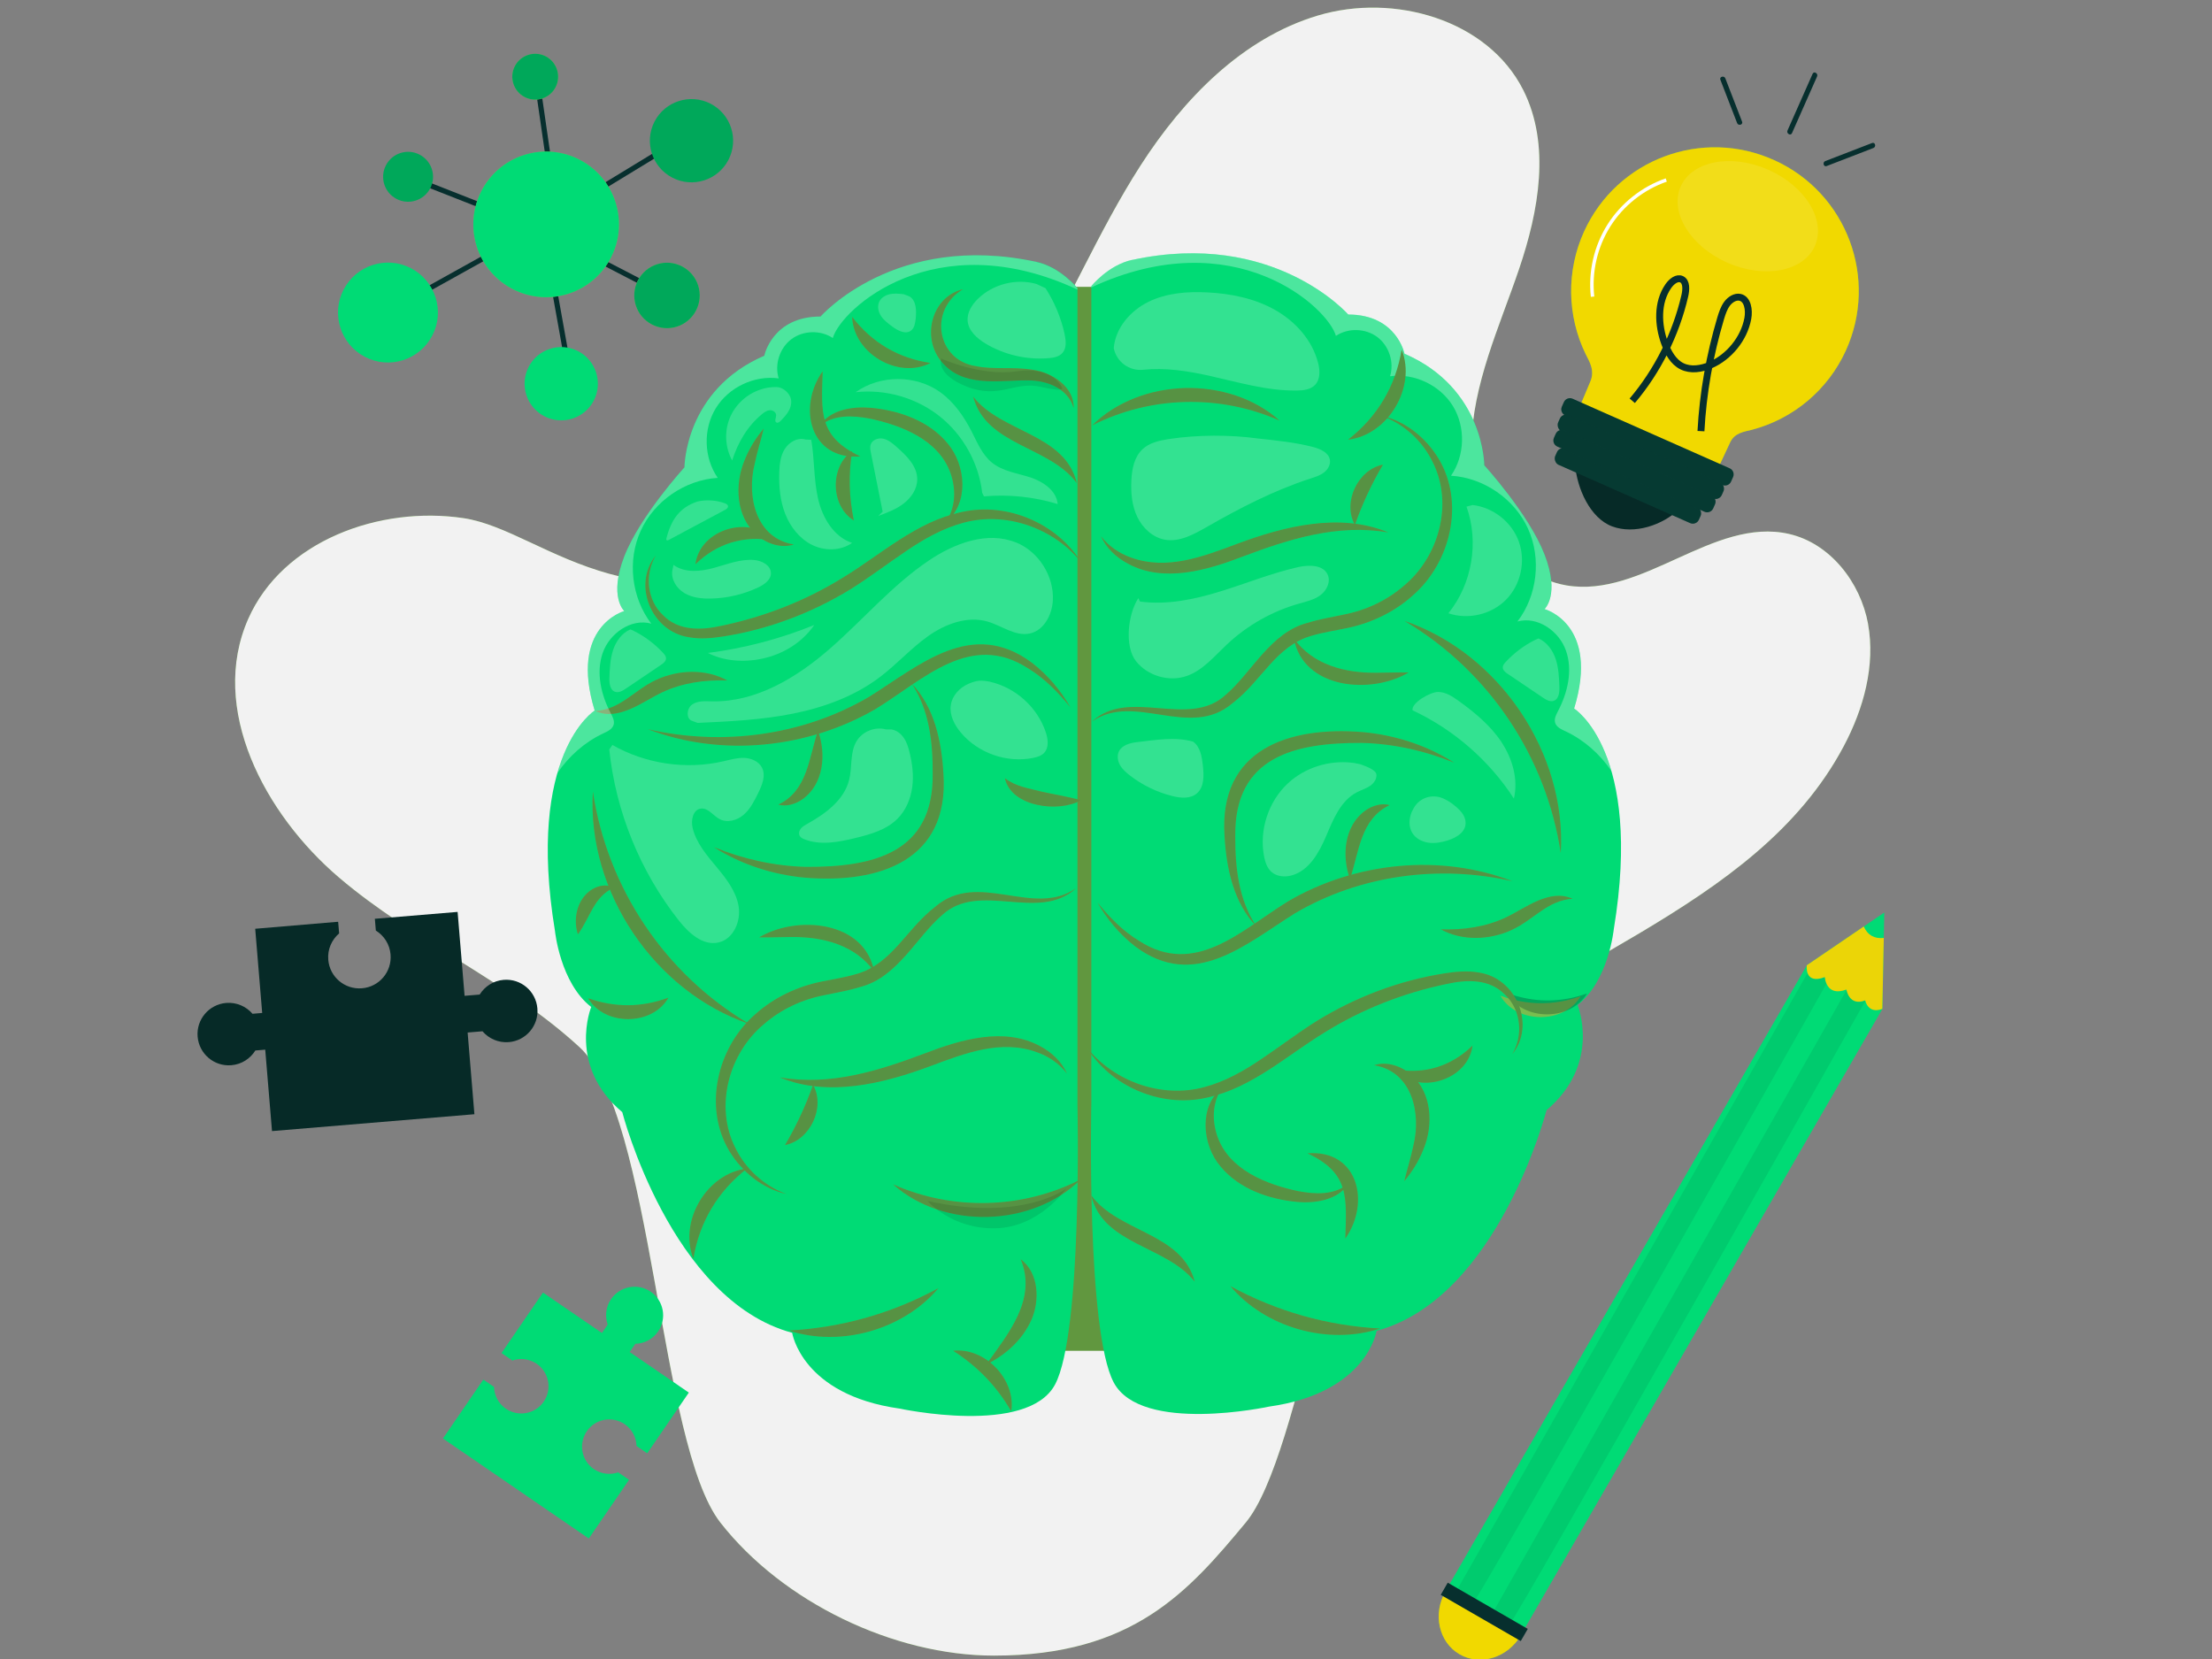 <?xml version="1.0" encoding="UTF-8"?><svg id="sol_kyc_2" xmlns="http://www.w3.org/2000/svg" viewBox="0 0 320 240"><rect x="0" y="0" width="320" height="240" fill="#808080" stroke="none"/><defs><style>.cls-1{fill:#062a27;}.cls-2{fill:#003a2f;}.cls-2,.cls-3,.cls-4,.cls-5,.cls-6{opacity:.1;}.cls-7,.cls-3{fill:#fff;}.cls-8{fill:#072f2e;}.cls-9{fill:#ebd507;}.cls-10,.cls-11{opacity:.2;}.cls-3,.cls-12{isolation:isolate;}.cls-4,.cls-13{fill:#00a85a;}.cls-14,.cls-12{fill:#f1d900;}.cls-15{stroke:#fff;stroke-width:.5px;}.cls-15,.cls-16,.cls-11,.cls-17,.cls-18,.cls-6{fill:none;}.cls-15,.cls-16,.cls-17{stroke-miterlimit:10;}.cls-16{stroke-width:.75px;}.cls-16,.cls-17{stroke:#072f2e;}.cls-19{fill:#00db75;}.cls-18{opacity:.3;}.cls-20{fill:#79bd4f;}.cls-21{fill:#f2f2f2;}</style></defs><path class="cls-20" d="m270.25,90.27c-1.1-6.02-5.48-11.67-11.45-13.03-10.94-2.49-21.16,9.35-32.22,7.44-8.74-1.51-13.86-11.34-13.72-20.21.14-8.87,4.05-17.16,6.9-25.56,2.85-8.4,4.59-17.97.6-25.89-5.15-10.21-18.73-14.05-29.69-10.78s-19.46,12.06-25.65,21.67c-6.19,9.62-10.56,20.29-16.5,30.06-5.94,9.77-13.9,18.93-24.58,23.03-31.62,16.97-44.68-.21-56.87-2.04-12.19-1.83-26.18,3.3-31.16,14.57-5.73,12.99,2.35,28.24,13.16,37.44,10.81,9.2,24.31,14.9,34.76,24.51,10.72,9.86,11.42,57.32,20.39,68.79,8.97,11.47,25.02,19.24,39.58,19.24,20.18,0,28.22-9.4,36.41-19.24,8.19-9.85,13.05-53.19,22.26-62.09,19.77-19.1,51.37-25.96,64.26-50.24,2.87-5.41,4.6-11.66,3.51-17.69Z"/><path class="cls-21" d="m270.25,90.27c-1.1-6.02-5.48-11.67-11.45-13.03-10.94-2.49-21.16,9.35-32.22,7.44-8.74-1.51-13.86-11.34-13.72-20.21.14-8.87,4.05-17.16,6.9-25.56,2.85-8.4,4.59-17.97.6-25.89-5.15-10.21-18.73-14.05-29.69-10.78s-19.46,12.06-25.65,21.67c-6.19,9.62-10.56,20.29-16.5,30.06-5.94,9.77-13.9,18.93-24.58,23.03-31.62,16.97-44.68-.21-56.87-2.04-12.19-1.83-26.18,3.3-31.16,14.57-5.73,12.99,2.35,28.24,13.16,37.44,10.81,9.2,24.31,14.9,34.76,24.51,10.72,9.86,11.42,57.32,20.39,68.79,8.97,11.47,25.02,19.24,39.58,19.24,20.18,0,28.22-9.4,36.41-19.24,8.19-9.85,13.05-53.19,22.26-62.09,19.77-19.1,51.37-25.96,64.26-50.24,2.87-5.41,4.6-11.66,3.51-17.69Z"/><path class="cls-1" d="m72.86,141.75c-1.49.12-2.74.96-3.47,2.13l-2.18.18-1.01-12.14-11.88.99h-.09s.14,1.71.14,1.71c1.18.73,2.01,1.98,2.13,3.47.21,2.49-1.64,4.68-4.13,4.88-2.49.21-4.68-1.64-4.88-4.13-.13-1.5.5-2.89,1.57-3.81l-.14-1.67h-.17s-11.83,1-11.83,1l1.01,12.18-1.4.12c-.91-1.06-2.3-1.69-3.81-1.57-2.49.21-4.34,2.39-4.13,4.88.21,2.49,2.39,4.34,4.88,4.13,1.49-.12,2.74-.96,3.47-2.13l1.43-.12.98,11.78,29.28-2.44-.98-11.82,2.15-.18c.91,1.06,2.3,1.69,3.81,1.57,2.49-.21,4.34-2.39,4.13-4.88-.21-2.49-2.39-4.34-4.88-4.13Z"/><path class="cls-19" d="m90.37,206.03c1.08.74,1.68,1.93,1.71,3.15l1.55,1.06,6.02-8.78-8.56-5.87.82-1.19c1.28-.03,2.52-.65,3.3-1.79,1.29-1.88.81-4.45-1.07-5.74-1.88-1.29-4.45-.81-5.74,1.07-.77,1.12-.9,2.49-.49,3.68l-.83,1.22-8.53-5.85-6,8.75,1.57,1.08c1.14-.39,2.44-.26,3.52.47,1.79,1.23,2.25,3.68,1.02,5.48-1.23,1.79-3.68,2.25-5.48,1.02-1.08-.74-1.68-1.93-1.71-3.15l-1.55-1.06-5.84,8.52,21.1,14.47,5.82-8.49-1.57-1.08c-1.14.39-2.44.26-3.52-.47-1.79-1.23-2.25-3.68-1.02-5.48s3.68-2.25,5.48-1.02Z"/><rect class="cls-20" x="147.26" y="41.5" width="21.57" height="153.91"/><rect class="cls-10" x="147.26" y="41.5" width="21.57" height="153.91"/><path class="cls-19" d="m149.95,37.89c-20.47-4.43-31.24,7.9-31.24,7.9-7.01,0-8.14,5.67-8.14,5.67-11.55,4.98-11.55,16.15-11.55,16.15,0,0-6.44,7.04-8.71,12.89s0,7.9,0,7.9c0,0-8.02,2.17-4.28,14.39,0,0-9.98,6.24-5.74,31.92,0,0,.75,7.48,5.24,10.97,0,0-3.49,8.48,4.49,15.21,0,0,7,27.19,24.58,31.92,0,0,1.36,8.98,15.58,10.97,0,0,18.46,3.99,22.45-3.49,3.99-7.48,3.24-40.46,3.24-40.46V41.68s-2.45-3.05-5.92-3.8Z"/><g class="cls-6"><path d="m117.99,157.08c2.91.93,5.85,1.84,8.88,2.24,3.03.4,6.19.27,9.03-.85,2.47-.97,4.59-2.63,6.88-3.96,2.29-1.33,4.94-2.37,7.54-1.9-3.02-2.15-7.1-2.22-10.69-1.3-3.59.91-6.89,2.69-10.36,4.01-3.46,1.32-7.29,2.18-10.86,1.18"/></g><g class="cls-6"><path d="m139.89,194.14c-4.76-2.3-3.13-9.39-3.13-9.39-3.74,2.25-11.84,6.39-22.67-1.28-5.72-4.05-6.32-10.07-6.02-14.43-5.23,3.87-8.78.71-12.77-4.43-3.98-5.14-4.9-11.98-5.2-18.48-1.85.1-3.71-.32-5.37-1.15.25.25.52.48.8.7,0,0-3.49,8.48,4.49,15.21,0,0,7,27.19,24.58,31.92,0,0,1.36,8.98,15.58,10.97,0,0,18.46,3.99,22.45-3.49,1.35-2.54,2.16-8.02,2.64-14.14-3.59,1.74-2.64,14.14-15.38,7.98Z"/></g><path class="cls-20" d="m156.38,81.3c-3.99-4.93-10.84-7.33-16.93-5.7-2.99.79-5.76,2.34-8.38,4.13-2.64,1.77-5.21,3.75-8.01,5.5-5.61,3.44-11.88,5.81-18.36,6.83-1.62.25-3.33.44-5.05.12-5.43-.82-8.2-7.63-4.79-11.8-1.63,2.72-1.27,6.45,1.04,8.6,2.26,2.33,5.54,2.21,8.52,1.54,6.22-1.3,12.21-3.65,17.59-7,5.49-3.34,10.52-8.04,17.08-9.44,6.67-1.51,13.86,1.7,17.28,7.21h0Z"/><path class="cls-20" d="m114.86,78.76c-1.76.6-3.88-.05-5.34-1.33-3.06-2.61-3.26-7.3-1.84-10.76.67-1.73,1.64-3.28,2.8-4.67-.43,1.77-.97,3.45-1.31,5.12-1.18,4.69.18,10.78,5.69,11.65h0Z"/><path class="cls-20" d="m111.91,78.21c-4.24-.82-8.21.39-11.3,3.41.61-5.06,8-7.28,11.3-3.41h0Z"/><path class="cls-20" d="m136.8,75.56c1.53-2.21,1.49-4.91.69-7.16-1.72-4.78-7.05-6.87-11.68-7.85-2.46-.46-5.14-.61-7.23,1.06,1.52-2.38,4.83-2.85,7.44-2.61,4.04.38,8.36,1.87,11.05,5.13,2.67,3.13,3.17,8.72-.28,11.43h0Z"/><path class="cls-20" d="m119.01,53.71c-.18,5.92-.64,9.46,5.46,12.32-7.31.57-9.13-7.12-5.46-12.32h0Z"/><path class="cls-20" d="m155.78,69.9c-3.94-5.39-13.12-5.4-14.99-12.51,4.07,5.22,13.29,5.31,14.99,12.51h0Z"/><path class="cls-20" d="m139.32,41.84c-5.04,2.95-3.81,10.3,1.87,11.13,2.47.53,5.26.05,8.17.52,2.77.34,6.05,2.46,5.96,5.53-.79-2.7-3.56-3.87-6.14-3.98-3.86-.16-9.24,1.15-12.52-2.22-3.57-3.48-2.06-9.88,2.66-10.98h0Z"/><path class="cls-20" d="m86.13,102.86c3.65-.23,5.58-3.01,8.78-4.5,3.2-1.49,7.2-1.64,10.3.08-3.33-.11-6.49.34-9.45,1.73-2.77,1.31-6.28,4.21-9.63,2.69h0Z"/><path class="cls-20" d="m93.68,105.48c10.85,2.5,22.5.93,32.06-4.68,7.35-4.59,14.85-11.42,23.56-4.91,2.29,1.77,4.14,3.99,5.55,6.44-1.77-2.18-3.75-4.21-6.1-5.63-8.31-5.41-15.11,1.57-22,5.82-9.87,5.77-22.42,7.07-33.07,2.95h0Z"/><path class="cls-20" d="m145.37,112.58c1.6,1.22,3.41,1.44,5.27,1.93,1.76.4,3.98.75,5.74,1.26-3.22,1.84-10.11.97-11.01-3.19h0Z"/><path class="cls-20" d="m155.65,128.51c-5.42,4.98-13.95-1.14-19.36,3.87-3.71,3.17-6.46,9.01-11.81,10.39-1.75.55-3.5.82-5.15,1.18-3.28.62-6.33,2.05-8.82,4.21-5.06,4.21-7.18,11.89-4.13,17.9,1.46,3.01,4.12,5.49,7.39,6.67-3.42-.75-6.4-3.15-8.25-6.2-3.83-6.36-1.75-15.04,3.73-19.79,2.7-2.44,6.14-4.05,9.66-4.75,1.73-.36,3.42-.61,4.98-1.08,5.18-1.46,7.17-6.49,11.43-9.75,6.17-5.32,14.15,1.64,20.32-2.65h0Z"/><path class="cls-20" d="m113.56,165.65c1.6-2.68,3.03-5.76,4.06-8.71,1.83,3.23-.42,8.02-4.06,8.71h0Z"/><path class="cls-20" d="m112.82,155.86c7.32,1.26,14.33-.96,21.1-3.52,5.01-1.92,11.33-3.82,16.52-1.01,1.69.89,3.16,2.26,3.91,3.97-1.13-1.47-2.66-2.48-4.31-3.07-5.2-1.9-10.39.11-15.42,1.99-6.78,2.53-14.81,4.54-21.79,1.65h0Z"/><path class="cls-20" d="m156.33,170.63c-7.03,6.93-19.75,7.27-27.13.71,8.69,3.83,18.66,3.58,27.13-.71h0Z"/><path class="cls-20" d="m114.1,192.48c7.67-.41,14.91-2.47,21.66-6.13-5.08,6.03-14.17,8.59-21.66,6.13h0Z"/><path class="cls-20" d="m100.31,182.07c-2.16-5.42,1.96-12.35,7.76-13.02-4.23,3.29-6.89,7.74-7.76,13.02h0Z"/><path class="cls-20" d="m108.37,148.12c-13.7-4.66-23.46-19.15-22.6-33.59,2.1,13.98,10.44,26.39,22.6,33.59h0Z"/><path class="cls-20" d="m88.76,128.42c-2.91,1.38-3.38,4.33-5.16,6.74-.81-2.47.04-5.62,2.53-6.75.83-.37,1.86-.46,2.63.01h0Z"/><path class="cls-20" d="m85.08,144.41c3.91,1.38,7.73,1.34,11.62-.08-2.33,4.1-9.23,4.14-11.62.08h0Z"/><path class="cls-20" d="m131.87,98.87c3.32,3.42,4.35,8.44,4.61,13.07.86,12.56-9.3,15.9-19.97,15.03-4.71-.42-9.32-1.92-13.24-4.42,4.3,1.75,8.81,2.74,13.34,2.86,9.67.04,18.45-1.96,18.32-13.45.02-4.49-.45-9.19-3.05-13.09h0Z"/><path class="cls-20" d="m118.33,105.7c1.21,3.32.87,7.7-2.22,9.91-1.02.72-2.35,1.12-3.51.79,4.24-2.03,4.4-6.74,5.73-10.69h0Z"/><path class="cls-20" d="m123.27,65.27c-.54,3.48-.45,6.57.25,10.02-3.37-2.05-3.5-7.8-.25-10.02h0Z"/><path class="cls-20" d="m123.28,45.84c2.85,3.73,6.69,5.98,11.33,6.67-4.67,2.42-11.17-1.42-11.33-6.67h0Z"/><path class="cls-20" d="m126.45,140.51c-2.79-3.83-7.39-4.99-11.89-4.96-1.53,0-3.1.08-4.73.05,5.45-3.24,15.24-2.41,16.62,4.91h0Z"/><path class="cls-20" d="m146.29,204.17c-2.13-3.67-4.84-6.47-8.4-8.76,4.61-.53,9.12,4.19,8.4,8.76h0Z"/><path class="cls-20" d="m142.69,197.39c3.18-4.48,7.37-9.44,4.97-15.22,2.63,1.95,2.8,6,1.52,8.83-1.31,2.88-3.72,5.02-6.49,6.39h0Z"/><g class="cls-18"><path class="cls-1" d="m156.38,81.3c-3.99-4.93-10.84-7.33-16.93-5.7-2.99.79-5.76,2.34-8.38,4.13-2.64,1.77-5.21,3.75-8.01,5.5-5.61,3.44-11.88,5.81-18.36,6.83-1.62.25-3.33.44-5.05.12-5.43-.82-8.2-7.63-4.79-11.8-1.63,2.72-1.27,6.45,1.04,8.6,2.26,2.33,5.54,2.21,8.52,1.54,6.22-1.3,12.21-3.65,17.59-7,5.49-3.34,10.52-8.04,17.08-9.44,6.67-1.51,13.86,1.7,17.28,7.21h0Z"/><path class="cls-1" d="m114.86,78.76c-1.76.6-3.88-.05-5.34-1.33-3.06-2.61-3.26-7.3-1.84-10.76.67-1.73,1.64-3.28,2.8-4.67-.43,1.77-.97,3.45-1.31,5.12-1.18,4.69.18,10.78,5.69,11.65h0Z"/><path class="cls-1" d="m111.91,78.21c-4.24-.82-8.21.39-11.3,3.41.61-5.06,8-7.28,11.3-3.41h0Z"/><path class="cls-1" d="m136.8,75.56c1.53-2.21,1.49-4.91.69-7.16-1.72-4.78-7.05-6.87-11.68-7.85-2.46-.46-5.14-.61-7.23,1.06,1.52-2.38,4.83-2.85,7.44-2.61,4.04.38,8.36,1.87,11.05,5.13,2.67,3.13,3.17,8.72-.28,11.43h0Z"/><path class="cls-1" d="m119.01,53.71c-.18,5.92-.64,9.46,5.46,12.32-7.31.57-9.13-7.12-5.46-12.32h0Z"/><path class="cls-1" d="m155.78,69.9c-3.94-5.39-13.12-5.4-14.99-12.51,4.07,5.22,13.29,5.31,14.99,12.51h0Z"/><path class="cls-1" d="m139.32,41.84c-5.04,2.95-3.81,10.3,1.87,11.13,2.47.53,5.26.05,8.17.52,2.77.34,6.05,2.46,5.96,5.53-.79-2.7-3.56-3.87-6.14-3.98-3.86-.16-9.24,1.15-12.52-2.22-3.57-3.48-2.06-9.88,2.66-10.98h0Z"/><path class="cls-1" d="m86.13,102.86c3.65-.23,5.58-3.01,8.78-4.5,3.2-1.49,7.2-1.64,10.3.08-3.33-.11-6.49.34-9.45,1.73-2.77,1.31-6.28,4.21-9.63,2.69h0Z"/><path class="cls-1" d="m93.68,105.48c10.85,2.5,22.5.93,32.06-4.68,7.35-4.59,14.85-11.42,23.56-4.91,2.29,1.77,4.14,3.99,5.55,6.44-1.77-2.18-3.75-4.21-6.1-5.63-8.31-5.41-15.11,1.57-22,5.82-9.87,5.77-22.42,7.07-33.07,2.95h0Z"/><path class="cls-1" d="m145.37,112.58c1.6,1.22,3.41,1.44,5.27,1.93,1.76.4,3.98.75,5.74,1.26-3.22,1.84-10.11.97-11.01-3.19h0Z"/><path class="cls-1" d="m155.65,128.51c-5.42,4.98-13.95-1.14-19.36,3.87-3.71,3.17-6.46,9.01-11.81,10.39-1.75.55-3.5.82-5.15,1.18-3.28.62-6.33,2.05-8.82,4.21-5.06,4.21-7.18,11.89-4.13,17.9,1.46,3.01,4.12,5.49,7.39,6.67-3.42-.75-6.4-3.15-8.25-6.2-3.83-6.36-1.75-15.04,3.73-19.79,2.7-2.44,6.14-4.05,9.66-4.75,1.73-.36,3.42-.61,4.98-1.08,5.18-1.46,7.17-6.49,11.43-9.75,6.17-5.32,14.15,1.64,20.32-2.65h0Z"/><path class="cls-1" d="m113.56,165.65c1.6-2.68,3.03-5.76,4.06-8.71,1.83,3.23-.42,8.02-4.06,8.71h0Z"/><path class="cls-1" d="m112.82,155.86c7.32,1.26,14.33-.96,21.1-3.52,5.01-1.92,11.33-3.82,16.52-1.01,1.69.89,3.16,2.26,3.91,3.97-1.13-1.47-2.66-2.48-4.31-3.07-5.2-1.9-10.39.11-15.42,1.99-6.78,2.53-14.81,4.54-21.79,1.65h0Z"/><path class="cls-1" d="m156.33,170.63c-7.03,6.93-19.75,7.27-27.13.71,8.69,3.83,18.66,3.58,27.13-.71h0Z"/><path class="cls-1" d="m114.1,192.48c7.67-.41,14.91-2.47,21.66-6.13-5.08,6.03-14.17,8.59-21.66,6.13h0Z"/><path class="cls-1" d="m100.31,182.07c-2.16-5.42,1.96-12.35,7.76-13.02-4.23,3.29-6.89,7.74-7.76,13.02h0Z"/><path class="cls-1" d="m108.37,148.12c-13.7-4.66-23.46-19.15-22.6-33.59,2.1,13.98,10.44,26.39,22.6,33.59h0Z"/><path class="cls-1" d="m88.76,128.42c-2.91,1.38-3.38,4.33-5.16,6.74-.81-2.47.04-5.62,2.53-6.75.83-.37,1.86-.46,2.63.01h0Z"/><path class="cls-1" d="m85.08,144.41c3.91,1.38,7.73,1.34,11.62-.08-2.33,4.1-9.23,4.14-11.62.08h0Z"/><path class="cls-1" d="m131.87,98.87c3.32,3.42,4.35,8.44,4.61,13.07.86,12.56-9.3,15.9-19.97,15.03-4.71-.42-9.32-1.92-13.24-4.42,4.3,1.75,8.81,2.74,13.34,2.86,9.67.04,18.45-1.96,18.32-13.45.02-4.49-.45-9.19-3.05-13.09h0Z"/><path class="cls-1" d="m118.33,105.7c1.21,3.32.87,7.7-2.22,9.91-1.02.72-2.35,1.12-3.51.79,4.24-2.03,4.4-6.74,5.73-10.69h0Z"/><path class="cls-1" d="m123.27,65.27c-.54,3.48-.45,6.57.25,10.02-3.37-2.05-3.5-7.8-.25-10.02h0Z"/><path class="cls-1" d="m123.28,45.84c2.85,3.73,6.69,5.98,11.33,6.67-4.67,2.42-11.17-1.42-11.33-6.67h0Z"/><path class="cls-1" d="m126.45,140.51c-2.79-3.83-7.39-4.99-11.89-4.96-1.53,0-3.1.08-4.73.05,5.45-3.24,15.24-2.41,16.62,4.91h0Z"/><path class="cls-1" d="m146.29,204.17c-2.13-3.67-4.84-6.47-8.4-8.76,4.61-.53,9.12,4.19,8.4,8.76h0Z"/><path class="cls-1" d="m142.69,197.39c3.18-4.48,7.37-9.44,4.97-15.22,2.63,1.95,2.8,6,1.52,8.83-1.31,2.88-3.72,5.02-6.49,6.39h0Z"/></g><g class="cls-11"><path class="cls-7" d="m107.66,109.64c-1.02-.03-2.01.26-3.01.49-5.4,1.25-11.25.38-16.06-2.36l-.45.66c.94,8.97,4.47,17.65,10.05,24.72,1.44,1.83,3.5,3.72,5.77,3.19,2.15-.5,3.26-3.08,2.89-5.25-.37-2.17-1.8-4-3.21-5.69-1.41-1.69-2.9-3.44-3.43-5.58-.28-1.12.01-2.68,1.16-2.84,1.06-.16,1.79,1.02,2.74,1.52,1.11.59,2.53.18,3.48-.64.95-.82,1.52-1.98,2.08-3.1.58-1.17,1.16-2.57.55-3.73-.47-.9-1.55-1.35-2.57-1.39Z"/></g><g class="cls-11"><path class="cls-7" d="m88.98,100.08c.54.18,1.1-.15,1.57-.47,1.69-1.14,3.39-2.29,5.08-3.43.35-.23.73-.54.72-.96,0-.28-.2-.52-.39-.73-1.21-1.32-2.67-2.42-4.27-3.22l-.5-.22c-1.23.53-2.08,1.72-2.5,3s-.48,2.63-.53,3.97c-.03.8.07,1.81.83,2.06Z"/></g><g class="cls-11"><path class="cls-7" d="m111.52,82.87c-.03-1.09-1.27-1.74-2.35-1.85-2.01-.2-3.96.61-5.91,1.14s-4.2.75-5.83-.44l-.17.83c-.2,1.3.63,2.59,1.77,3.26,1.13.67,2.49.81,3.81.78,2.36-.05,4.71-.6,6.85-1.61.89-.42,1.87-1.12,1.84-2.1Z"/></g><g class="cls-11"><path class="cls-7" d="m113.52,64.96c-.62,1-.75,2.22-.79,3.39-.06,2.03.12,4.09.86,5.98.74,1.89,2.07,3.6,3.89,4.5,1.82.9,4.13.88,5.79-.29-2.69-.89-4.32-3.69-4.94-6.46-.62-2.77-.49-5.65-.97-8.45l-.86-.05c-1.13-.33-2.36.38-2.97,1.38Z"/></g><g class="cls-11"><path class="cls-7" d="m130.76,72.82c1.09-.85,1.94-2.12,1.93-3.49,0-1.91-1.55-3.42-2.99-4.68-.56-.5-1.16-1.01-1.89-1.18-.73-.17-1.64.14-1.86.86-.12.36-.04.76.03,1.13.57,2.85,1.14,5.71,1.71,8.56l-.63.62c1.29-.48,2.61-.97,3.7-1.82Z"/></g><g class="cls-11"><path class="cls-7" d="m149.01,69.05c-1.88-.61-3.95-.87-5.49-2.11-1.4-1.13-2.12-2.87-2.94-4.48-1.12-2.2-2.57-4.3-4.58-5.74-3.54-2.52-8.69-2.51-12.22.02,4.3-.48,8.77.8,12.16,3.49s5.65,6.76,6.15,11.06l.25.52c3.59-.32,7.23.06,10.67,1.11-.17-1.97-2.14-3.27-4.01-3.88Z"/></g><g class="cls-11"><path class="cls-7" d="m154.03,48.41c-.51-2.38-1.46-4.67-2.78-6.72l-1.31-.61c-2.94-.84-6.3.02-8.48,2.16-.86.84-1.57,1.97-1.48,3.17.12,1.45,1.35,2.54,2.59,3.29,2.73,1.64,5.99,2.39,9.17,2.11.71-.06,1.48-.21,1.95-.74.62-.69.53-1.75.33-2.65Z"/></g><g class="cls-11"><path class="cls-7" d="m129.08,47.24c.8.59,1.93,1.19,2.72.58.5-.39.6-1.09.67-1.72.12-1.19.1-2.65-.94-3.24l-.81-.3c-.65-.07-1.32-.14-1.96-.01-.64.13-1.28.5-1.56,1.09-.32.67-.14,1.49.27,2.1.41.61,1.02,1.06,1.61,1.5Z"/></g><g class="cls-11"><path class="cls-7" d="m146.95,78.47c-4.15-1.67-8.9.13-12.6,2.63-5.29,3.57-9.47,8.53-14.27,12.72-4.81,4.2-10.69,7.77-17.07,7.64-.99-.02-2.07-.11-2.88.46-.81.56-.92,2.1.03,2.38l.76.28c4.6-.21,9.22-.43,13.74-1.33,4.52-.9,8.96-2.52,12.63-5.3,2.43-1.84,4.49-4.16,6.98-5.93,2.49-1.76,5.67-2.95,8.6-2.1,2.07.6,4.03,2.19,6.13,1.72,2.03-.45,3.19-2.69,3.31-4.76.2-3.54-2.06-7.1-5.35-8.42Z"/></g><g class="cls-11"><path class="cls-7" d="m130.73,106.72c-.42-.61-1.07-1.11-1.8-1.2h-.76c-1.59-.44-3.42.3-4.26,1.71-.98,1.64-.6,3.74-1.07,5.59-.73,2.93-3.43,4.9-6.07,6.37-.34.19-.68.38-.92.68-.24.3-.35.74-.15,1.07.14.24.41.37.66.47,2.33.93,4.96.41,7.39-.18,2.19-.53,4.47-1.18,6.07-2.77,1.22-1.21,1.92-2.88,2.15-4.59.23-1.7.01-3.44-.41-5.11-.18-.72-.41-1.44-.83-2.06Z"/></g><g class="cls-11"><path class="cls-7" d="m143.27,98.63c-1.34-.25-1.89-.25-3.16.29-1.28.55-2.36,1.7-2.56,3.08-.22,1.44.51,2.86,1.45,3.98,2.49,2.98,6.68,4.44,10.48,3.66.57-.12,1.16-.3,1.56-.71.72-.75.59-1.97.26-2.96-1.18-3.6-4.34-6.48-8.03-7.33Z"/></g><g class="cls-6"><path class="cls-7" d="m143.14,98.6s.09.02.13.03c.02,0,.03,0,.05,0l-.17-.04Z"/></g><g class="cls-11"><path class="cls-7" d="m117.8,90.41c-4.93,2.01-10.11,3.37-15.39,4.05,4.32,2.26,11.73,1.24,15.39-4.05Z"/></g><g class="cls-11"><path class="cls-7" d="m110.23,59.91c.34-.27.71-.54,1.14-.56.43-.03.91.28.91.72,0,.38-.29.87.04,1.05.21.12.46-.08.63-.25.46-.48.93-.97,1.23-1.57.3-.6.4-1.33.12-1.93-.35-.75-1.18-1.38-2.01-1.38-.8,0-1.54.1-2.29.37-1.99.65-3.67,2.21-4.45,4.16-.78,1.96-.64,4.26.37,6.1.81-2.57,2.22-5,4.31-6.7Z"/></g><g class="cls-6"><path class="cls-7" d="m109.91,56.37s.06-.02.09-.03c0,0,.02,0,.03-.01l-.12.04Z"/></g><g class="cls-11"><path class="cls-7" d="m96.71,78.13c2.72-1.45,5.44-2.9,8.16-4.36.22-.12.46-.28.45-.53-.02-.24-.27-.37-.5-.45-1.24-.44-2.6-.52-3.89-.25-2.63.87-3.83,2.64-4.52,5.33-.03.1-.04.24.05.29.08.05.17,0,.25-.04Z"/></g><g class="cls-18"><path class="cls-7" d="m149.95,37.89c-20.47-4.43-31.24,7.9-31.24,7.9-7.01,0-8.14,5.67-8.14,5.67-11.55,4.98-11.55,16.15-11.55,16.15,0,0-6.44,7.04-8.71,12.89-2.27,5.84,0,7.9,0,7.9,0,0-8.02,2.17-4.28,14.39,0,0-3.41,2.14-5.4,9.05,1.68-2.46,3.96-4.49,6.66-5.75.6-.28,1.29-.6,1.48-1.24.16-.57-.14-1.15-.42-1.67-1.4-2.67-2.15-5.87-1.16-8.72.99-2.85,4.13-5.05,7.03-4.24-2.88-3.76-3.5-9.13-1.53-13.43,1.96-4.31,6.42-7.37,11.14-7.66-2.02-2.92-2.14-7.04-.28-10.07,1.85-3.03,5.58-4.8,9.1-4.32-.63-2.03.15-4.41,1.85-5.68s4.21-1.34,5.98-.16c1.15-4.12,14.67-16.65,35.39-7.01v-.19s-2.45-3.05-5.92-3.8Z"/></g><g class="cls-6"><path d="m111.65,134.71c2.06-1.83,4.91-2.72,7.64-2.39,2.73.33,5.29,1.88,6.85,4.14,2.72-3.87,7.15-6.49,11.85-7.01-3.42,4.04-6.88,8.12-11.14,11.26-2.94-4.68-9.19-6.99-14.46-5.35"/></g><g class="cls-6"><path d="m88.41,128.67c.64,4.91,2.94,9.58,6.44,13.07,3.5,3.5,8.18,5.79,13.08,6.43-7.94-5.03-15.49-11.39-19.32-19.98"/></g><g class="cls-6"><path d="m137.74,112.28c-.47-3.27-1.66-6.38-2.84-9.47.34,3.47.42,6.97.4,10.46-.01,2.42-.1,4.97-1.38,7.03-1.29,2.08-3.6,3.3-5.93,4.07-4.71,1.55-9.76,1.56-14.71,1.47l-3.3-.06c4.56,1.51,9.28,2.9,14.08,2.66,4.8-.24,9.75-2.4,12.18-6.55,1.67-2.85,1.98-6.33,1.51-9.6Z"/></g><g class="cls-6"><path d="m130.62,99.01c-3.22,2.05-6.28,4.38-9.71,6.05-3.43,1.67-10.22,2.7-14.18,2.2,8.38,1.71,17.44-.24,24.37-5.25,3.36-2.43,6.27-5.56,10.03-7.31-3.79.45-7.28,2.26-10.51,4.31Z"/></g><path class="cls-5" d="m136.15,51.85s-.88,2.33,3.82,4.12c4.7,1.79,6.83-.9,10.65,0,3.81.9,2.96,0,2.96,0,0,0-1.26-3.03-6.5-2.26-5.24.77-10.93-1.85-10.93-1.85Z"/><path class="cls-5" d="m134.16,173.72s3.49,4.11,9.86,3.97c6.37-.14,10.21-5.73,10.21-5.73,0,0-6.31,4.85-20.07,1.77Z"/><path class="cls-19" d="m163.8,37.6c20.47-4.43,31.24,7.9,31.24,7.9,7.01,0,8.14,5.67,8.14,5.67,11.55,4.98,11.55,16.15,11.55,16.15,0,0,6.44,7.04,8.71,12.89s0,7.9,0,7.9c0,0,8.02,2.17,4.28,14.39,0,0,9.98,6.24,5.74,31.92,0,0-.75,7.48-5.24,10.97,0,0,3.49,8.48-4.49,15.21,0,0-7,27.19-24.58,31.92,0,0-1.36,8.98-15.58,10.97,0,0-18.46,3.99-22.45-3.49-3.99-7.48-3.24-40.46-3.24-40.46V41.39s2.45-3.05,5.92-3.8Z"/><g class="cls-6"><path d="m173.86,193.85c4.76-2.3,3.13-9.39,3.13-9.39,3.74,2.25,11.84,6.39,22.67-1.28,5.72-4.05,6.32-10.07,6.02-14.43,5.23,3.87,8.78.71,12.77-4.43,3.98-5.14,4.9-11.98,5.2-18.48,1.85.1,3.71-.32,5.37-1.15-.25.25-.52.48-.8.7,0,0,3.49,8.48-4.49,15.21,0,0-7,27.19-24.58,31.92,0,0-1.36,8.98-15.58,10.97,0,0-18.46,3.99-22.45-3.49-1.35-2.54-2.16-8.02-2.64-14.14,3.59,1.74,2.64,14.14,15.38,7.98Z"/></g><g class="cls-11"><path class="cls-7" d="m224.77,101.39c-.54.18-1.1-.15-1.57-.47-1.69-1.14-3.39-2.29-5.08-3.43-.35-.23-.73-.54-.72-.96,0-.28.2-.52.39-.73,1.21-1.32,2.67-2.42,4.27-3.22l.5-.22c1.23.53,2.08,1.72,2.5,3s.48,2.63.53,3.97c.03.8-.07,1.81-.83,2.06Z"/></g><g class="cls-6"><path class="cls-7" d="m170.61,98.31s-.09.02-.13.03c-.02,0-.03,0-.05,0l.17-.04Z"/></g><g class="cls-6"><path class="cls-7" d="m203.84,56.08s-.06-.02-.09-.03c0,0-.02,0-.03-.01l.12.04Z"/></g><g class="cls-18"><path class="cls-7" d="m233.11,111.54c-1.99-6.91-5.4-9.05-5.4-9.05,3.74-12.22-4.28-14.39-4.28-14.39,0,0,2.27-2.06,0-7.9s-8.71-12.89-8.71-12.89c0,0,0-11.17-11.55-16.15,0,0-1.14-5.67-8.14-5.67,0,0-10.77-12.33-31.24-7.9-3.46.75-5.92,3.8-5.92,3.8v.19c20.72-9.63,34.24,2.9,35.39,7.01,1.77-1.18,4.27-1.11,5.98.16,1.7,1.27,2.48,3.65,1.85,5.68,3.52-.48,7.24,1.29,9.1,4.32,1.85,3.03,1.74,7.15-.28,10.07,4.73.29,9.18,3.35,11.14,7.66,1.96,4.31,1.35,9.68-1.53,13.43,2.91-.81,6.05,1.39,7.03,4.24.99,2.85.24,6.05-1.16,8.72-.27.52-.58,1.11-.42,1.67.18.64.87.96,1.48,1.24,2.7,1.26,4.98,3.29,6.66,5.75Z"/></g><g class="cls-11"><path class="cls-7" d="m219.74,78.39c-1-2.84-3.71-4.99-6.7-5.33l-.89.23c1.84,5.13.81,11.19-2.62,15.43,2.85.97,6.22.18,8.34-1.96,2.12-2.14,2.87-5.52,1.87-8.36Z"/></g><g class="cls-11"><path class="cls-7" d="m190.69,52.54c-.82-3.3-3.28-6.04-6.24-7.71-2.96-1.67-6.39-2.36-9.78-2.53-2.91-.15-5.92.08-8.54,1.37-2.62,1.29-4.77,3.79-5.01,6.69h0c.4,2,2.25,3.35,4.28,3.13,3.09-.33,6.3.16,9.36.83,4.24.94,8.47,2.23,12.82,2.18.96-.01,2.01-.13,2.67-.82.76-.8.71-2.06.45-3.13Z"/></g><g class="cls-11"><path class="cls-7" d="m192.39,66.54c-.16-1.06-1.35-1.58-2.38-1.86-2.53-.67-5.43-.97-8.07-1.25-3.92-.54-8.68-.56-12.95.1-1.33.21-2.73.53-3.71,1.46-1.19,1.11-1.53,2.85-1.61,4.48-.09,1.8.07,3.67.85,5.3.78,1.63,2.25,3,4.03,3.31,2.11.36,4.16-.78,6.02-1.84,4.8-2.75,9.74-5.31,15-7.01.68-.22,1.37-.43,1.94-.86s.99-1.12.88-1.83Z"/></g><path class="cls-20" d="m157.25,151.58c3.99,4.93,10.84,7.33,16.93,5.7,2.99-.79,5.76-2.34,8.38-4.13,2.64-1.77,5.21-3.75,8.01-5.5,5.61-3.44,11.88-5.81,18.36-6.83,1.62-.25,3.33-.44,5.05-.12,5.43.82,8.2,7.63,4.79,11.8,1.63-2.72,1.27-6.45-1.04-8.6-2.26-2.33-5.54-2.21-8.52-1.54-6.22,1.3-12.21,3.65-17.59,7-5.49,3.34-10.52,8.04-17.08,9.44-6.67,1.51-13.86-1.7-17.28-7.21h0Z"/><path class="cls-20" d="m198.77,154.11c1.76-.6,3.88.05,5.34,1.33,3.06,2.61,3.26,7.3,1.84,10.76-.67,1.73-1.64,3.28-2.8,4.67.43-1.77.97-3.45,1.31-5.12,1.18-4.69-.18-10.78-5.69-11.65h0Z"/><path class="cls-20" d="m201.72,154.67c4.24.82,8.21-.39,11.3-3.41-.61,5.06-8,7.28-11.3,3.41h0Z"/><path class="cls-20" d="m176.83,157.31c-1.53,2.21-1.49,4.91-.69,7.16,1.72,4.78,7.05,6.87,11.68,7.85,2.46.46,5.14.61,7.23-1.06-1.52,2.38-4.83,2.85-7.44,2.61-4.04-.38-8.36-1.87-11.05-5.13-2.67-3.13-3.17-8.72.28-11.43h0Z"/><path class="cls-20" d="m194.62,179.17c.18-5.92.64-9.46-5.46-12.32,7.31-.57,9.13,7.12,5.46,12.32h0Z"/><path class="cls-20" d="m157.85,172.91c3.94,5.39,13.12,5.4,14.99,12.51-4.07-5.22-13.29-5.31-14.99-12.51h0Z"/><path class="cls-20" d="m227.5,130.02c-3.65.23-5.58,3.01-8.78,4.5-3.2,1.49-7.2,1.64-10.3-.08,3.33.11,6.49-.34,9.45-1.73,2.77-1.31,6.28-4.21,9.63-2.69h0Z"/><path class="cls-20" d="m218.84,127.49c-10.65-2.44-22.09-.9-31.47,4.61-7.22,4.51-14.59,11.22-23.15,4.81-2.25-1.74-4.07-3.93-5.44-6.33,1.74,2.14,3.68,4.13,5.99,5.52,8.16,5.3,14.82-1.56,21.59-5.72,9.69-5.67,22.03-6.94,32.48-2.88h0Z"/><path class="cls-20" d="m157.98,104.37c5.42-4.98,13.95,1.14,19.36-3.87,3.71-3.17,6.46-9.01,11.81-10.39,1.75-.55,3.5-.82,5.15-1.18,3.28-.62,6.33-2.05,8.82-4.21,5.06-4.21,7.18-11.89,4.13-17.9-1.46-3.01-4.12-5.49-7.39-6.67,3.42.75,6.4,3.15,8.25,6.2,3.83,6.36,1.75,15.04-3.73,19.79-2.7,2.44-6.14,4.05-9.66,4.75-1.73.36-3.42.61-4.98,1.08-5.18,1.46-7.17,6.49-11.43,9.75-6.17,5.32-14.15-1.64-20.32,2.65h0Z"/><path class="cls-20" d="m200.07,67.22c-1.6,2.68-3.03,5.76-4.06,8.71-1.83-3.23.42-8.02,4.06-8.71h0Z"/><path class="cls-20" d="m200.81,77.02c-7.32-1.26-14.33.96-21.1,3.52-5.01,1.92-11.33,3.82-16.52,1.01-1.69-.89-3.16-2.26-3.91-3.97,1.13,1.47,2.66,2.48,4.31,3.07,5.2,1.9,10.39-.11,15.42-1.99,6.78-2.53,14.81-4.54,21.79-1.65h0Z"/><path class="cls-20" d="m157.98,61.55c7.03-6.93,19.75-7.27,27.13-.71-8.69-3.83-18.66-3.58-27.13.71h0Z"/><path class="cls-20" d="m203.19,89.83c13.7,4.66,23.46,19.15,22.6,33.59-2.1-13.98-10.44-26.39-22.6-33.59h0Z"/><path class="cls-20" d="m228.67,144.12c-2.4,4.06-9.29,4.02-11.62-.08,3.89,1.42,7.71,1.46,11.62.08h0Z"/><path class="cls-20" d="m181.76,134.01c-3.32-3.42-4.35-8.44-4.61-13.07-.86-12.56,9.3-15.9,19.97-15.03,4.71.42,9.32,1.92,13.24,4.42-4.3-1.75-8.81-2.74-13.34-2.86-9.67-.04-18.45,1.96-18.32,13.45-.02,4.49.45,9.19,3.05,13.09h0Z"/><path class="cls-20" d="m195.3,127.17c-1.21-3.32-.87-7.7,2.22-9.91,1.02-.72,2.35-1.12,3.51-.79-4.24,2.03-4.4,6.74-5.73,10.69h0Z"/><path class="cls-20" d="m187.17,92.37c2.79,3.83,7.39,4.99,11.89,4.96,1.53,0,3.1-.08,4.73-.05-5.45,3.24-15.24,2.41-16.62-4.91h0Z"/><path class="cls-20" d="m202.77,50.59c2.16,5.42-1.96,12.35-7.76,13.02,4.23-3.29,6.89-7.74,7.76-13.02h0Z"/><path class="cls-20" d="m199.65,192.19c-7.49,2.46-16.58-.1-21.66-6.13,6.75,3.66,13.99,5.72,21.66,6.13h0Z"/><g class="cls-11"><path class="cls-7" d="m164.68,86.53c-1.51,2.29-2.04,6.95-.35,9.11,1.7,2.16,4.83,3.06,7.41,2.13,2.3-.83,3.93-2.83,5.71-4.5,2.94-2.78,6.56-4.84,10.45-5.94,1.08-.31,2.22-.56,3.12-1.23s1.51-1.91,1.06-2.94c-.64-1.48-2.72-1.47-4.29-1.12-3.84.87-7.5,2.36-11.26,3.52s-7.72,1.99-11.62,1.46"/></g><g class="cls-11"><path class="cls-7" d="m199.09,111.93c-.1-.47-1.22-1.03-2.3-1.35l.45.09c-.31-.09-.62-.15-.93-.21-.31-.07-.6-.12-.85-.13h.06c-3.28-.36-6.73.71-9.16,2.95-2.87,2.64-4.23,6.81-3.49,10.63.16.81.43,1.65,1.05,2.21.76.69,1.92.8,2.91.53,2.55-.68,4-3.31,5.03-5.73,1.03-2.43,2.11-5.12,4.46-6.32.62-.32,1.31-.52,1.88-.91.58-.39,1.04-1.07.9-1.76Z"/></g><g class="cls-11"><path class="cls-7" d="m217.2,107.33c-1.6-2.39-3.86-4.26-6.19-5.94-.89-.64-1.88-1.29-2.98-1.29-1.1,0-3.9,1.58-3.68,2.66,5.95,2.78,11.09,7.25,14.66,12.77.66-2.8-.22-5.8-1.81-8.19Z"/></g><g class="cls-11"><path class="cls-7" d="m211.24,117.28c-.75-.79-1.58-1.39-2.5-1.79-1.56-.66-3.33-.11-4.19,1.35-.12.21-.23.42-.33.64-.4.97-.46,2.14.1,3.03.49.8,1.41,1.27,2.34,1.4.93.13,1.88-.05,2.77-.33,1.4-.43,2.95-1.4,2.52-3.07-.12-.47-.39-.88-.72-1.23Z"/></g><g class="cls-11"><path class="cls-7" d="m172.59,107.29c-2.51-.74-5.5-.23-8.1.07-1.03.12-2.19.43-2.63,1.36-.29.61-.17,1.36.16,1.95s.85,1.05,1.38,1.47c1.83,1.43,3.97,2.47,6.23,3.03,1.18.29,2.55.41,3.49-.37,1.12-.93,1.05-2.64.89-4.09-.14-1.26-.37-2.68-1.41-3.42"/></g><g class="cls-18"><path class="cls-1" d="m157.25,151.58c3.99,4.93,10.84,7.33,16.93,5.7,2.99-.79,5.76-2.34,8.38-4.13,2.64-1.77,5.21-3.75,8.01-5.5,5.61-3.44,11.88-5.81,18.36-6.83,1.62-.25,3.33-.44,5.05-.12,5.43.82,8.2,7.63,4.79,11.8,1.63-2.72,1.27-6.45-1.04-8.6-2.26-2.33-5.54-2.21-8.52-1.54-6.22,1.3-12.21,3.65-17.59,7-5.49,3.34-10.52,8.04-17.08,9.44-6.67,1.51-13.86-1.7-17.28-7.21h0Z"/><path class="cls-1" d="m198.77,154.11c1.76-.6,3.88.05,5.34,1.33,3.06,2.61,3.26,7.3,1.84,10.76-.67,1.73-1.64,3.28-2.8,4.67.43-1.77.97-3.45,1.31-5.12,1.18-4.69-.18-10.78-5.69-11.65h0Z"/><path class="cls-1" d="m201.72,154.67c4.24.82,8.21-.39,11.3-3.41-.61,5.06-8,7.28-11.3,3.41h0Z"/><path class="cls-1" d="m176.83,157.31c-1.53,2.21-1.49,4.91-.69,7.16,1.72,4.78,7.05,6.87,11.68,7.85,2.46.46,5.14.61,7.23-1.06-1.52,2.38-4.83,2.85-7.44,2.61-4.04-.38-8.36-1.87-11.05-5.13-2.67-3.13-3.17-8.72.28-11.43h0Z"/><path class="cls-1" d="m194.62,179.17c.18-5.92.64-9.46-5.46-12.32,7.31-.57,9.13,7.12,5.46,12.32h0Z"/><path class="cls-1" d="m157.85,172.91c3.94,5.39,13.12,5.4,14.99,12.51-4.07-5.22-13.29-5.31-14.99-12.51h0Z"/><path class="cls-1" d="m227.5,130.02c-3.65.23-5.58,3.01-8.78,4.5-3.2,1.49-7.2,1.64-10.3-.08,3.33.11,6.49-.34,9.45-1.73,2.77-1.31,6.28-4.21,9.63-2.69h0Z"/><path class="cls-1" d="m218.84,127.49c-10.65-2.44-22.09-.9-31.47,4.61-7.22,4.51-14.59,11.22-23.15,4.81-2.25-1.74-4.07-3.93-5.44-6.33,1.74,2.14,3.68,4.13,5.99,5.52,8.16,5.3,14.82-1.56,21.59-5.72,9.69-5.67,22.03-6.94,32.48-2.88h0Z"/><path class="cls-1" d="m157.98,104.37c5.42-4.98,13.95,1.14,19.36-3.87,3.71-3.17,6.46-9.01,11.81-10.39,1.75-.55,3.5-.82,5.15-1.18,3.28-.62,6.33-2.05,8.82-4.21,5.06-4.21,7.18-11.89,4.13-17.9-1.46-3.01-4.12-5.49-7.39-6.67,3.42.75,6.4,3.15,8.25,6.2,3.83,6.36,1.75,15.04-3.73,19.79-2.7,2.44-6.14,4.05-9.66,4.75-1.73.36-3.42.61-4.98,1.08-5.18,1.46-7.17,6.49-11.43,9.75-6.17,5.32-14.15-1.64-20.32,2.65h0Z"/><path class="cls-1" d="m200.07,67.22c-1.6,2.68-3.03,5.76-4.06,8.71-1.83-3.23.42-8.02,4.06-8.71h0Z"/><path class="cls-1" d="m200.81,77.02c-7.32-1.26-14.33.96-21.1,3.52-5.01,1.92-11.33,3.82-16.52,1.01-1.69-.89-3.16-2.26-3.91-3.97,1.13,1.47,2.66,2.48,4.31,3.07,5.2,1.9,10.39-.11,15.42-1.99,6.78-2.53,14.81-4.54,21.79-1.65h0Z"/><path class="cls-1" d="m157.98,61.55c7.03-6.93,19.75-7.27,27.13-.71-8.69-3.83-18.66-3.58-27.13.71h0Z"/><path class="cls-1" d="m203.19,89.83c13.7,4.66,23.46,19.15,22.6,33.59-2.1-13.98-10.44-26.39-22.6-33.59h0Z"/><path class="cls-1" d="m229.59,143.72c-2.4,4.06-9.29,4.02-11.62-.08,3.89,1.42,7.71,1.46,11.62.08h0Z"/><path class="cls-1" d="m181.76,134.01c-3.32-3.42-4.35-8.44-4.61-13.07-.86-12.56,9.3-15.9,19.97-15.03,4.71.42,9.32,1.92,13.24,4.42-4.3-1.75-8.81-2.74-13.34-2.86-9.67-.04-18.45,1.96-18.32,13.45-.02,4.49.45,9.19,3.05,13.09h0Z"/><path class="cls-1" d="m195.3,127.17c-1.21-3.32-.87-7.7,2.22-9.91,1.02-.72,2.35-1.12,3.51-.79-4.24,2.03-4.4,6.74-5.73,10.69h0Z"/><path class="cls-1" d="m187.17,92.37c2.79,3.83,7.39,4.99,11.89,4.96,1.53,0,3.1-.08,4.73-.05-5.45,3.24-15.24,2.41-16.62-4.91h0Z"/><path class="cls-1" d="m202.77,50.59c2.16,5.42-1.96,12.35-7.76,13.02,4.23-3.29,6.89-7.74,7.76-13.02h0Z"/><path class="cls-1" d="m199.65,192.19c-7.49,2.46-16.58-.1-21.66-6.13,6.75,3.66,13.99,5.72,21.66,6.13h0Z"/></g><g class="cls-6"><path d="m190.39,149.05c-3.62,2.21-7.04,4.76-10.85,6.63-3.81,1.87-8.13,3.04-12.29,2.26l-3.3-.84c3.67,2.61,8.15,4.21,12.64,3.95,4.46-.25,8.65-2.29,12.34-4.82,3.69-2.53,7-5.57,10.62-8.18,3.62-2.62,7.3-5.85,11.74-6.43-7.51-.43-14.48,3.5-20.9,7.43Z"/></g><g class="cls-6"><path d="m178.74,113.71c-3.01,2.81-4.6,7.07-4.16,11.17.43,4.09,3.66,7.02,7.19,9.14-3.83-6.45-4.19-13.33-3.02-20.3"/></g><g class="cls-6"><path d="m192.21,97.21c-2.09-1.33-4.43-2.45-5.03-4.84-2.64,1.79-3.75,3.42-5.87,5.81-2.13,2.38-4.72,4.62-7.88,5.08h-1.02c2.58,1.52,5.99.84,8.44-.86,2.46-1.71,4.16-4.26,5.81-6.75,1.18,2.14,3.3,3.75,5.68,4.29s4.99.03,6.98-1.38c-2.43.47-5.02-.02-7.11-1.34Z"/></g><g class="cls-6"><path d="m192.96,74.75c-5.61-.04-11.21,1.9-15.58,5.4l.5.1c5.47-2.85,11.67-4.29,17.84-4.14-.04-3.19,1.02-6.38,2.97-8.9-3,1.35-5.22,4.29-5.72,7.54Z"/></g><path class="cls-20" d="m209.13,230.18c1.91-3.3,5.9-4.57,8.92-2.82,3.02,1.74,3.92,5.84,2.02,9.14-1.91,3.3-5.9,4.57-8.92,2.82-3.02-1.74-3.92-5.84-2.02-9.14Z"/><path class="cls-12" d="m209.13,230.18c1.91-3.3,5.9-4.57,8.92-2.82,3.02,1.74,3.92,5.84,2.02,9.14-1.91,3.3-5.9,4.57-8.92,2.82-3.02-1.74-3.92-5.84-2.02-9.14Z"/><polygon class="cls-19" points="261.39 139.64 272.59 132.01 272.32 145.95 220.29 236.07 209.36 229.76 261.39 139.64"/><path class="cls-9" d="m272.52,135.69c-1.37.14-2.34-.4-2.9-1.66l-8.24,5.61s-.4,2.86,2.61,1.71c0,0,.15,2.93,3.12,1.8,0,0,.36,2.47,2.72,1.57,0,0,.39,2.03,2.48,1.23l.21-10.26Z"/><path class="cls-2" d="m267.15,143.19l-51.38,90.43,2.54,1.47c.47.12,51.55-90.33,51.55-90.33-2.36.9-2.72-1.57-2.72-1.57Z"/><path class="cls-2" d="m263.99,141.39c-1.66.63-2.28.05-2.51-.61l-51.02,89.8,2.54,1.47c.45.12,46.78-81.88,51.21-89.73-.21-.48-.23-.93-.23-.93Z"/><rect class="cls-8" x="208.04" y="232.16" width="13.37" height="2.03" transform="translate(284.09 542.48) rotate(-150)"/><path class="cls-20" d="m256.73,23.2c-10.45-4.78-22.79-.18-27.56,10.27-2.59,5.67-2.5,12.2.24,17.8.51,1.02,1.38,2.36.62,4.01-.02.05-1.76,4.19-1.76,4.19l20,8.86s1.97-4.23,2-4.28c.65-1.46,2.06-1.59,3.19-1.88,6-1.59,10.97-5.78,13.55-11.41,4.78-10.45.18-22.79-10.27-27.56Z"/><path class="cls-14" d="m256.73,23.2c-10.45-4.78-22.79-.18-27.56,10.27-2.59,5.67-2.5,12.2.24,17.8.51,1.02,1.38,2.36.62,4.01-.02.05-1.76,4.19-1.76,4.19l20,8.86s1.97-4.23,2-4.28c.65-1.46,2.06-1.59,3.19-1.88,6-1.59,10.97-5.78,13.55-11.41,4.78-10.45.18-22.79-10.27-27.56Z"/><path class="cls-3" d="m262.55,35.58c-1.64,3.7-7.31,4.79-12.68,2.41-5.37-2.38-8.37-7.31-6.73-11.01,1.64-3.7,7.31-4.8,12.68-2.42,5.37,2.38,8.37,7.31,6.73,11.02Z"/><path class="cls-15" d="m230.39,42.92c-.4-3.57.45-7.27,2.37-10.31,1.92-3.04,4.89-5.39,8.29-6.57"/><path class="cls-17" d="m236.13,57.98c3.66-4.32,6.31-9.62,7.6-15.17.21-.9.28-2.06-.46-2.41-.66-.31-1.45.31-1.92.99-1.66,2.39-1.49,5.64-.55,8.22.51,1.39,1.27,2.75,2.51,3.37,1.25.63,2.8.41,4.16-.18,2.62-1.14,4.83-3.76,5.38-6.73.23-1.25-.03-2.83-1.14-3.06-.67-.14-1.4.31-1.86.92-.46.62-.7,1.37-.93,2.12-1.59,5.34-2.56,10.85-2.85,16.32"/><path class="cls-8" d="m225.9,62.6h24.85c.53,0,.96.43.96.96v.72c0,.53-.43.96-.96.96h-24.85c-.53,0-.96-.43-.96-.96v-.72c0-.53.43-.96.96-.96Z" transform="translate(46.31 -91.04) rotate(23.89)"/><path class="cls-4" d="m225.9,62.6h24.85c.53,0,.96.43.96.96v.72c0,.53-.43.96-.96.96h-24.85c-.53,0-.96-.43-.96-.96v-.72c0-.53.43-.96.96-.96Z" transform="translate(46.31 -91.04) rotate(23.89)"/><rect class="cls-8" x="224.42" y="64.81" width="25.9" height="2.55" rx=".96" ry=".96" transform="translate(47.1 -90.47) rotate(23.89)"/><rect class="cls-4" x="224.42" y="64.81" width="25.9" height="2.55" rx=".96" ry=".96" transform="translate(47.1 -90.47) rotate(23.89)"/><path class="cls-1" d="m227.86,67.25c.29,3.41,2.16,7.7,5.36,8.9,3.2,1.2,7.31-.16,9.76-2.54l-15.13-6.36Z"/><rect class="cls-8" x="224.13" y="69.02" width="22.74" height="2.55" rx=".96" ry=".96" transform="translate(48.65 -89.35) rotate(23.89)"/><rect class="cls-4" x="224.13" y="69.02" width="22.74" height="2.55" rx=".96" ry=".96" transform="translate(48.65 -89.35) rotate(23.89)"/><path class="cls-8" d="m224.81,66.87h23.28c.53,0,.96.43.96.96v.64c0,.53-.43.96-.96.96h-23.28c-.53,0-.96-.43-.96-.96v-.64c0-.53.43-.96.96-.96Z" transform="translate(47.86 -89.92) rotate(23.89)"/><path class="cls-4" d="m224.81,66.87h23.28c.53,0,.96.43.96.96v.64c0,.53-.43.96-.96.96h-23.28c-.53,0-.96-.43-.96-.96v-.64c0-.53.43-.96.96-.96Z" transform="translate(47.86 -89.92) rotate(23.89)"/><path class="cls-8" d="m248.88,11.54c.81,2.09,1.61,4.17,2.42,6.26.17.45.9.25.72-.2-.81-2.09-1.61-4.17-2.42-6.26-.17-.45-.9-.25-.72.2h0Z"/><path class="cls-8" d="m259.24,19.26c1.21-2.73,2.42-5.47,3.63-8.2.19-.44-.45-.82-.65-.38-1.21,2.73-2.42,5.47-3.63,8.2-.19.44.45.82.65.38h0Z"/><path class="cls-8" d="m264.26,24.02c2.25-.87,4.51-1.74,6.76-2.61.45-.17.25-.9-.2-.72-2.25.87-4.51,1.74-6.76,2.61-.45.17-.25.9.2.72h0Z"/><path class="cls-16" d="m80.18,28.82c-.86-5.96-1.73-11.98-2.61-18.05"/><path class="cls-16" d="m83.67,29.19c5.08-3.09,10.16-6.18,15.24-9.28"/><path class="cls-16" d="m86.57,37.6c2.97,1.54,5.94,3.08,8.91,4.62"/><path class="cls-20" d="m98.67,38.54c2.32,1.2,3.23,4.06,2.02,6.38-1.2,2.32-4.06,3.23-6.38,2.02-2.32-1.2-3.23-4.06-2.02-6.38,1.2-2.32,4.06-3.23,6.38-2.02Z"/><path class="cls-13" d="m98.67,38.54c2.32,1.2,3.23,4.06,2.02,6.38-1.2,2.32-4.06,3.23-6.38,2.02-2.32-1.2-3.23-4.06-2.02-6.38,1.2-2.32,4.06-3.23,6.38-2.02Z"/><path class="cls-13" d="m102.81,15.01c2.95,1.53,4.1,5.17,2.57,8.12-1.53,2.95-5.17,4.1-8.12,2.57-2.95-1.53-4.1-5.17-2.57-8.12s5.17-4.1,8.12-2.57Z"/><path class="cls-20" d="m78.95,8.15c1.62.84,2.26,2.84,1.42,4.47-.84,1.62-2.84,2.26-4.47,1.42-1.62-.84-2.26-2.84-1.42-4.47.84-1.62,2.84-2.26,4.47-1.42Z"/><path class="cls-13" d="m78.95,8.15c1.62.84,2.26,2.84,1.42,4.47-.84,1.62-2.84,2.26-4.47,1.42-1.62-.84-2.26-2.84-1.42-4.47.84-1.62,2.84-2.26,4.47-1.42Z"/><path class="cls-16" d="m82.27,53.42c-1.06-5.9-2.11-11.8-3.17-17.69"/><polyline class="cls-16" points="58.48 43.73 77.83 32.97 59.03 25.58"/><path class="cls-13" d="m60.7,22.37c1.77.92,2.46,3.1,1.54,4.87-.92,1.77-3.1,2.46-4.87,1.54-1.77-.92-2.46-3.1-1.54-4.87.92-1.77,3.1-2.46,4.87-1.54Z"/><path class="cls-19" d="m83.63,50.8c2.6,1.35,3.61,4.55,2.27,7.15-1.35,2.6-4.55,3.61-7.15,2.27-2.6-1.35-3.61-4.55-2.27-7.15s4.55-3.61,7.15-2.27Z"/><path class="cls-19" d="m59.45,38.8c3.54,1.84,4.93,6.2,3.09,9.74-1.84,3.54-6.2,4.93-9.74,3.09-3.54-1.84-4.93-6.2-3.09-9.74,1.84-3.54,6.2-4.93,9.74-3.09Z"/><circle class="cls-20" cx="79.01" cy="32.47" r="10.53" transform="translate(-6.14 25.61) rotate(-17.74)"/><circle class="cls-19" cx="79.01" cy="32.47" r="10.53" transform="translate(-6.14 25.61) rotate(-17.74)"/></svg>